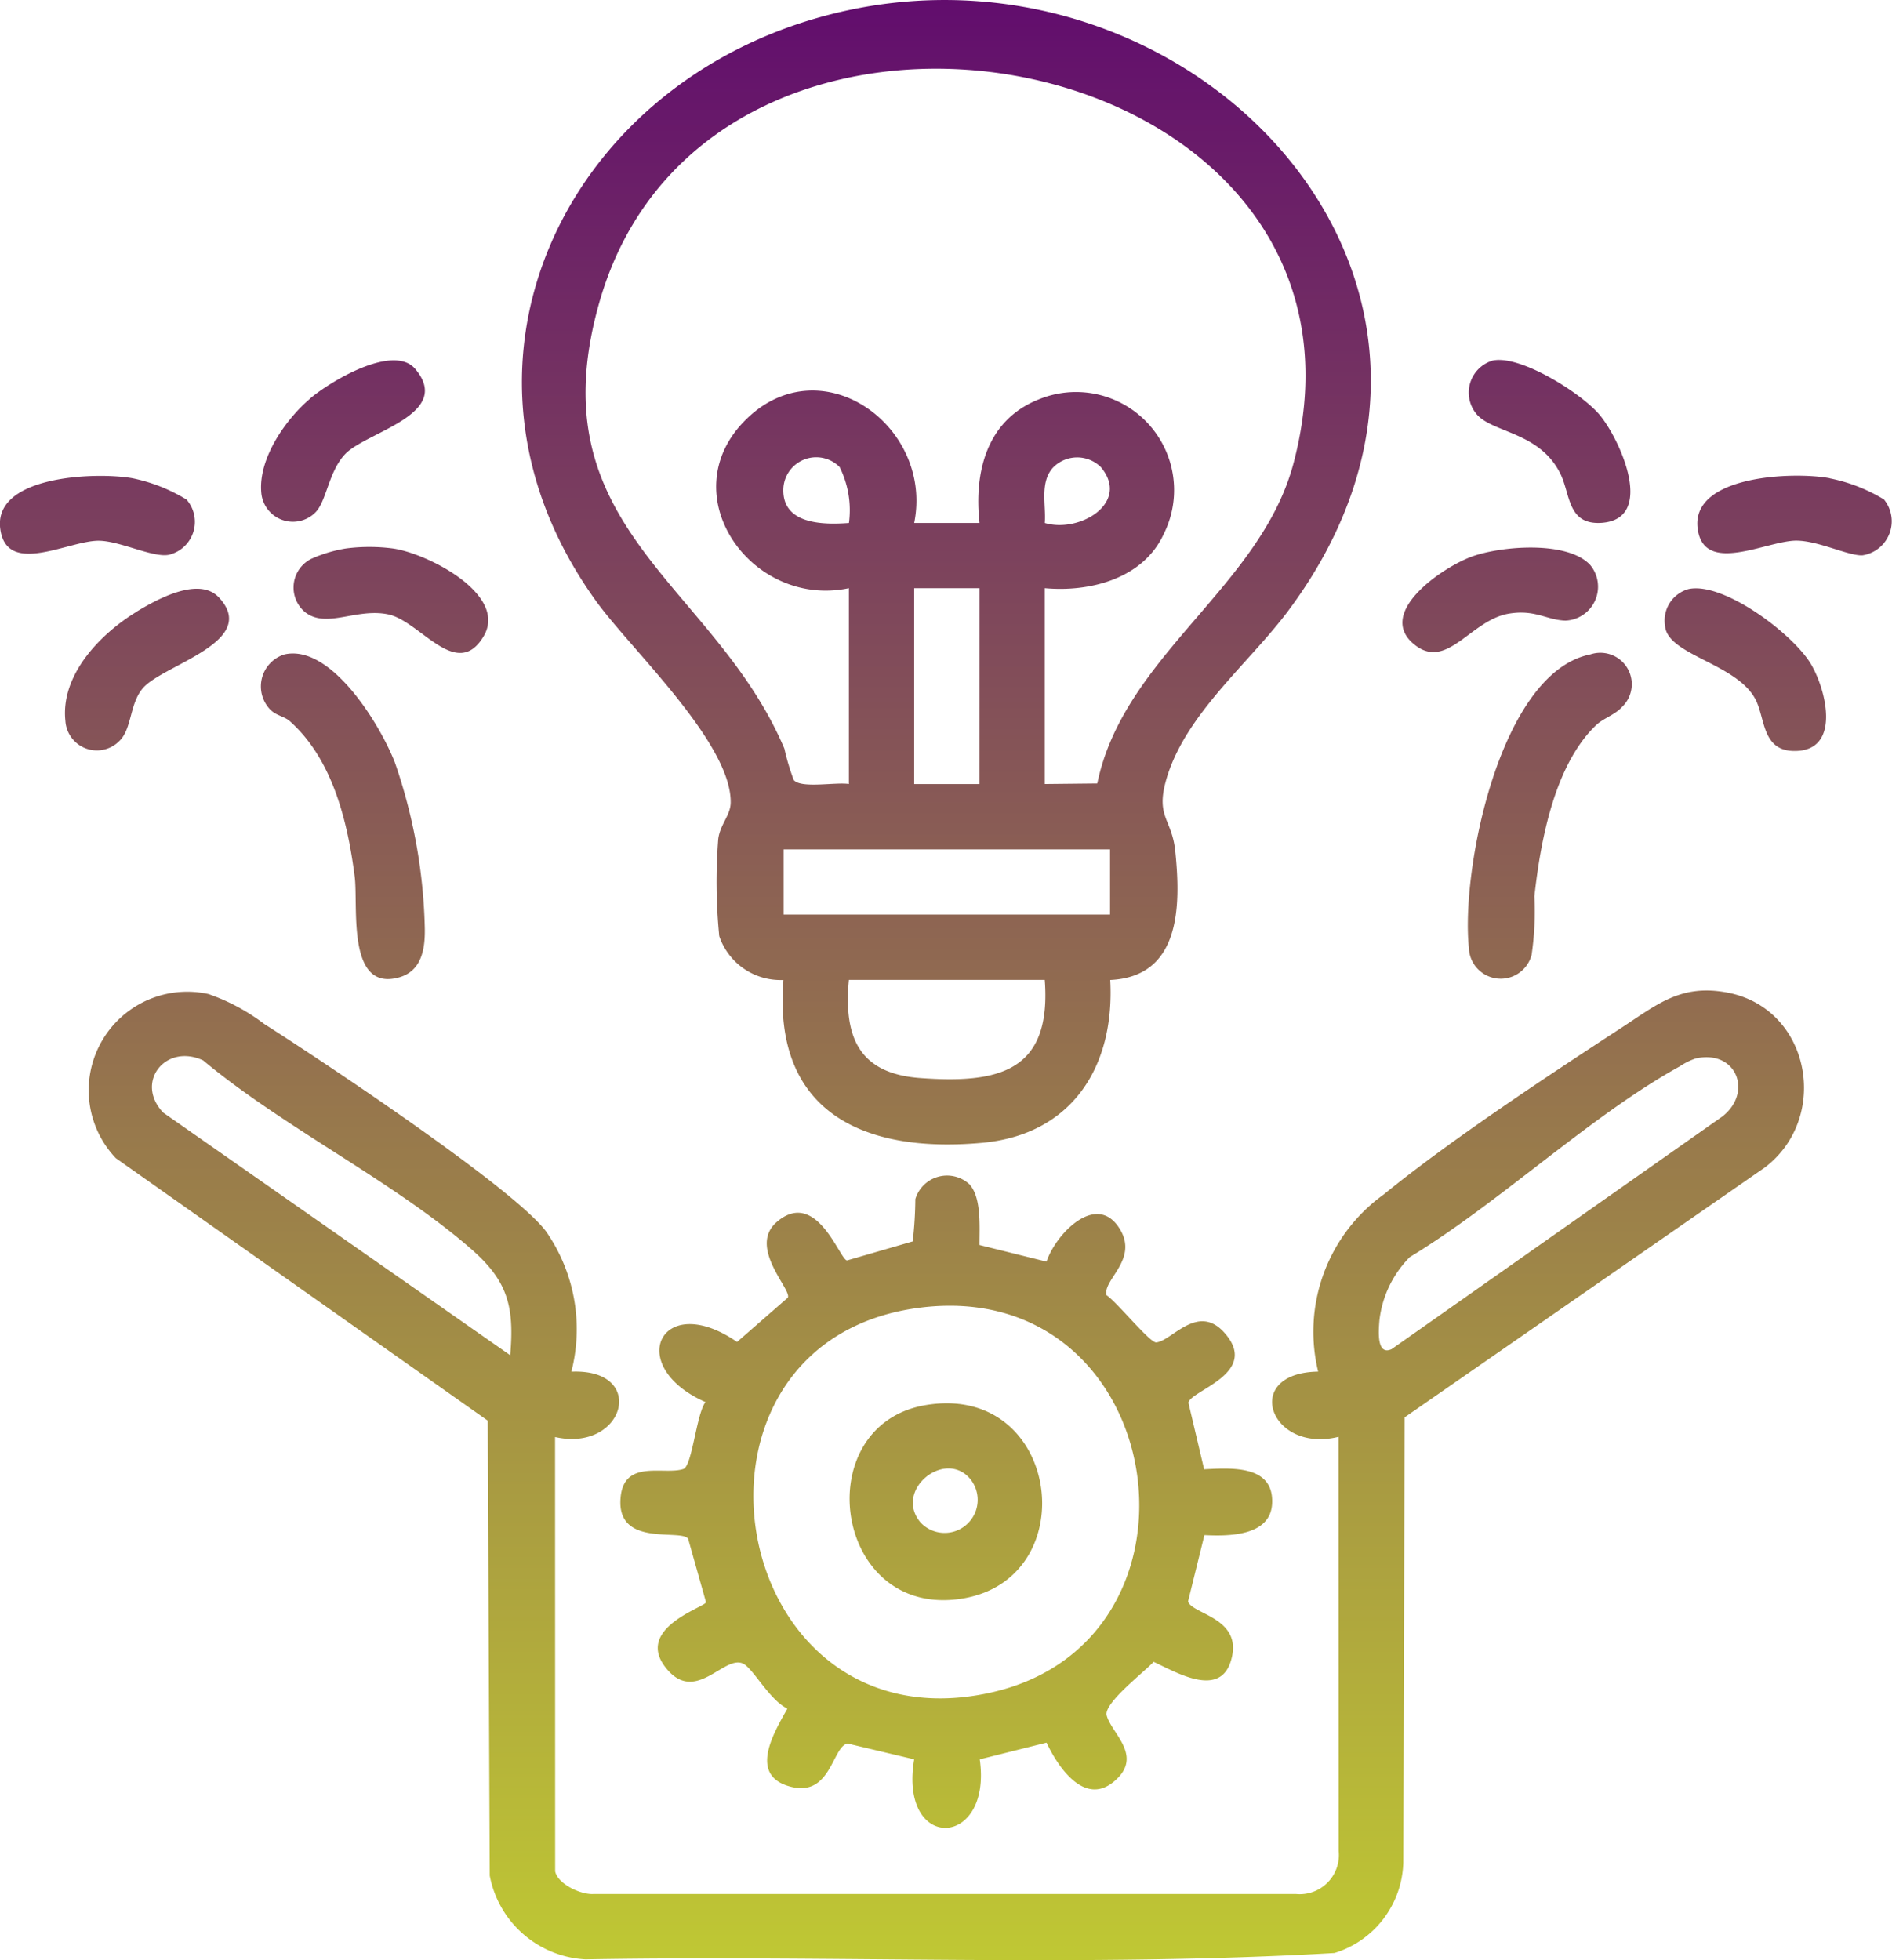 <svg xmlns="http://www.w3.org/2000/svg" xmlns:xlink="http://www.w3.org/1999/xlink" width="89.429" height="92.652" viewBox="0 0 89.429 92.652">
  <defs>
    <linearGradient id="linear-gradient" x1="0.5" x2="0.5" y2="1" gradientUnits="objectBoundingBox">
      <stop offset="0" stop-color="#5d0470"/>
      <stop offset="1" stop-color="#c0c933"/>
    </linearGradient>
  </defs>
  <path id="Path_104530" data-name="Path 104530" d="M106.409,98.173c.226,4.107-1.817,7.326-6.088,7.7-5.581.5-9.864-1.455-9.359-7.7A3.058,3.058,0,0,1,87.929,96.1a26.1,26.1,0,0,1-.048-4.59c.086-.688.581-1.119.588-1.724.033-2.817-4.693-7.219-6.338-9.49-8-11.047-1.571-24.492,10.959-27.742,16.923-4.39,33.318,12.566,21.764,28.125-1.874,2.526-4.945,4.957-5.812,8.076-.479,1.728.286,1.8.443,3.34.262,2.586.255,5.921-3.076,6.078M94.057,88.909V79.652c-4.638.981-8.466-4.49-4.828-8.009,3.564-3.447,8.833.364,7.914,4.926h3.088c-.264-2.4.333-4.84,2.759-5.824a4.636,4.636,0,0,1,5.952,6.338c-.969,2.119-3.483,2.764-5.628,2.569v9.257l2.483-.026c1.245-6.035,7.721-9.283,9.271-15.121,5.252-19.792-27.43-26.139-32.78-7.712-3.124,10.769,5.371,13.309,8.719,21.185a11.076,11.076,0,0,0,.443,1.486c.35.414,2,.086,2.607.188m-.443-14.987a1.555,1.555,0,0,0-2.655,1.01c-.074,1.7,1.84,1.731,3.1,1.638a4.575,4.575,0,0,0-.443-2.648m12.342,0a1.594,1.594,0,0,0-2.259.036c-.629.707-.317,1.755-.383,2.612,1.652.493,4.067-.964,2.643-2.648m-5.728,5.731H97.143v9.257h3.086ZM106.4,92H90.972V95.08H106.4Zm-3.086,6.169H94.057c-.257,2.707.479,4.428,3.367,4.638,3.707.271,6.221-.288,5.89-4.638M80.172,140.309c.131.6,1.219,1.112,1.821,1.069l33.189,0a1.852,1.852,0,0,0,2.026-2.024l-.007-19.587c-3.25.807-4.614-3.026-.964-3.083a7.986,7.986,0,0,1,3.1-8.373c3.152-2.571,7.762-5.612,11.223-7.871,1.707-1.112,2.824-2.093,5.033-1.669,3.921.757,4.862,5.907,1.755,8.266l-17.023,11.809-.064,21.054a4.606,4.606,0,0,1-3.255,4.267c-11.726.676-23.613.093-35.4.3a4.874,4.874,0,0,1-4.526-3.959l-.093-21.506-17.58-12.407a4.657,4.657,0,0,1,4.378-7.757,9.449,9.449,0,0,1,2.636,1.414c2.626,1.667,11.828,7.778,13.328,9.816a8.083,8.083,0,0,1,1.19,6.619c3.614-.157,2.54,3.831-.771,3.09Zm-2.124-24.4c.2-2.309-.117-3.507-1.836-5.012-3.69-3.221-8.859-5.735-12.678-8.923-1.781-.826-3.245,1.04-1.888,2.467Zm56.072-14.038a3.073,3.073,0,0,0-.781.379c-4.25,2.348-8.538,6.459-12.771,9.021a5.058,5.058,0,0,0-1.436,3c-.036.464-.145,1.678.576,1.352l15.626-10.992c1.459-1.126.69-3.155-1.214-2.757m-34.335,5.993c.548.643.438,2.033.445,2.833l3.167.786c.44-1.317,2.374-3.331,3.467-1.54.886,1.45-.817,2.393-.631,3.126.486.317,2.055,2.262,2.352,2.233.743-.076,1.959-1.874,3.219-.46,1.712,1.919-1.59,2.719-1.7,3.309l.743,3.147c1.3-.062,3.3-.214,3.214,1.619-.074,1.555-2.081,1.548-3.2,1.493l-.774,3.136c.179.612,2.669.771,2.017,2.836-.552,1.745-2.619.488-3.645.019-.424.467-2.364,1.95-2.219,2.528.214.85,1.776,1.928.352,3.124s-2.678-.733-3.193-1.833l-3.157.79c.6,4.233-3.838,4.4-3.1,0l-3.148-.748c-.745.143-.781,2.655-2.831,2-1.836-.583-.614-2.578-.014-3.65-.793-.383-1.5-1.683-1.99-2.062-.881-.683-2.262,1.883-3.686.217-1.669-1.945,1.836-2.964,1.829-3.186l-.845-3c-.333-.474-3.3.4-3.2-1.821.086-2,2.062-1.162,2.978-1.476.412-.138.617-2.621,1.043-3.162-3.857-1.7-2.114-5.326,1.493-2.843l2.393-2.088c.243-.34-1.917-2.388-.51-3.588,1.871-1.6,2.962,1.774,3.312,1.824l3.107-.9a18.614,18.614,0,0,0,.124-2,1.565,1.565,0,0,1,2.6-.659m-2.3,5.781c-12.514,1.5-9.362,20.913,3.178,18.225,11.1-2.381,8.552-19.628-3.178-18.225M66.763,85.443c.243.226.636.29.859.488,2.029,1.8,2.738,4.736,3.074,7.343.179,1.388-.4,5.483,2.107,4.774,1.05-.3,1.226-1.324,1.209-2.3A25.6,25.6,0,0,0,72.6,87.9c-.671-1.738-2.993-5.607-5.214-5.119a1.582,1.582,0,0,0-.626,2.664m56.605,11.283a1.507,1.507,0,0,0,2.962.252,14.3,14.3,0,0,0,.131-2.759c.288-2.619.945-6.2,2.909-8.088.34-.329.9-.49,1.243-.876a1.485,1.485,0,0,0-1.5-2.476c-4.319.855-6.162,10.345-5.74,13.947m9.266-15.257c.174,1.364,3.4,1.745,4.278,3.45.452.871.3,2.393,1.788,2.426,2.259.05,1.576-2.824.838-4.09-.826-1.417-4.143-3.926-5.8-3.562a1.545,1.545,0,0,0-1.1,1.776m-8.969-10.114c.7.969,3.033.852,4.028,2.914.464.969.331,2.4,1.936,2.293,2.574-.179.876-3.94-.09-5.1-.848-1.017-3.759-2.857-5.062-2.571a1.582,1.582,0,0,0-.812,2.464m-63.3,9.421c-1.7,1.04-3.581,2.976-3.348,5.145a1.49,1.49,0,0,0,2.526.976c.631-.571.49-1.767,1.14-2.524.957-1.112,5.526-2.181,3.6-4.274-.945-1.031-2.938.076-3.924.676M68.6,70.684c-1.171.99-2.457,2.833-2.319,4.438a1.5,1.5,0,0,0,2.528.979c.562-.512.638-1.959,1.45-2.8,1.024-1.052,5.112-1.869,3.3-4.012-1.024-1.212-4.012.586-4.959,1.39m.06,7.578a1.517,1.517,0,0,0-.319,2.519c1.014.812,2.424-.2,3.938.114s3.226,3.157,4.5,1.057C77.989,79.964,74.127,78,72.5,77.774a8.617,8.617,0,0,0-2.214,0,6.544,6.544,0,0,0-1.633.488m54.858-.107c-1.362.488-4.6,2.667-2.717,4.169,1.538,1.231,2.645-1.162,4.452-1.467,1.243-.21,1.779.3,2.678.329a1.606,1.606,0,0,0,1.171-2.631c-1.074-1.159-4.2-.9-5.586-.4m-63.319-3.7c-1.688-.3-6.569-.138-6.247,2.381.293,2.3,3.262.54,4.688.574.99.021,2.521.8,3.267.667a1.6,1.6,0,0,0,.852-2.612,7.959,7.959,0,0,0-2.559-1.01m80.228,0c-1.662-.317-6.566-.155-6.245,2.376.286,2.248,3.293.555,4.688.574,1.04.012,2.467.733,3.107.693a1.628,1.628,0,0,0,1.012-2.638,7.85,7.85,0,0,0-2.562-1M97.671,118.27c6.547-1.117,7.638,8.683,1.279,9.2-5.688.462-6.726-8.269-1.279-9.2m2.114,3.481c-1.2-1.417-3.619.545-2.345,2.062a1.562,1.562,0,0,0,2.345-2.062" transform="translate(-53.932 -51.849)" fill="url(#linear-gradient)"/>
</svg>
